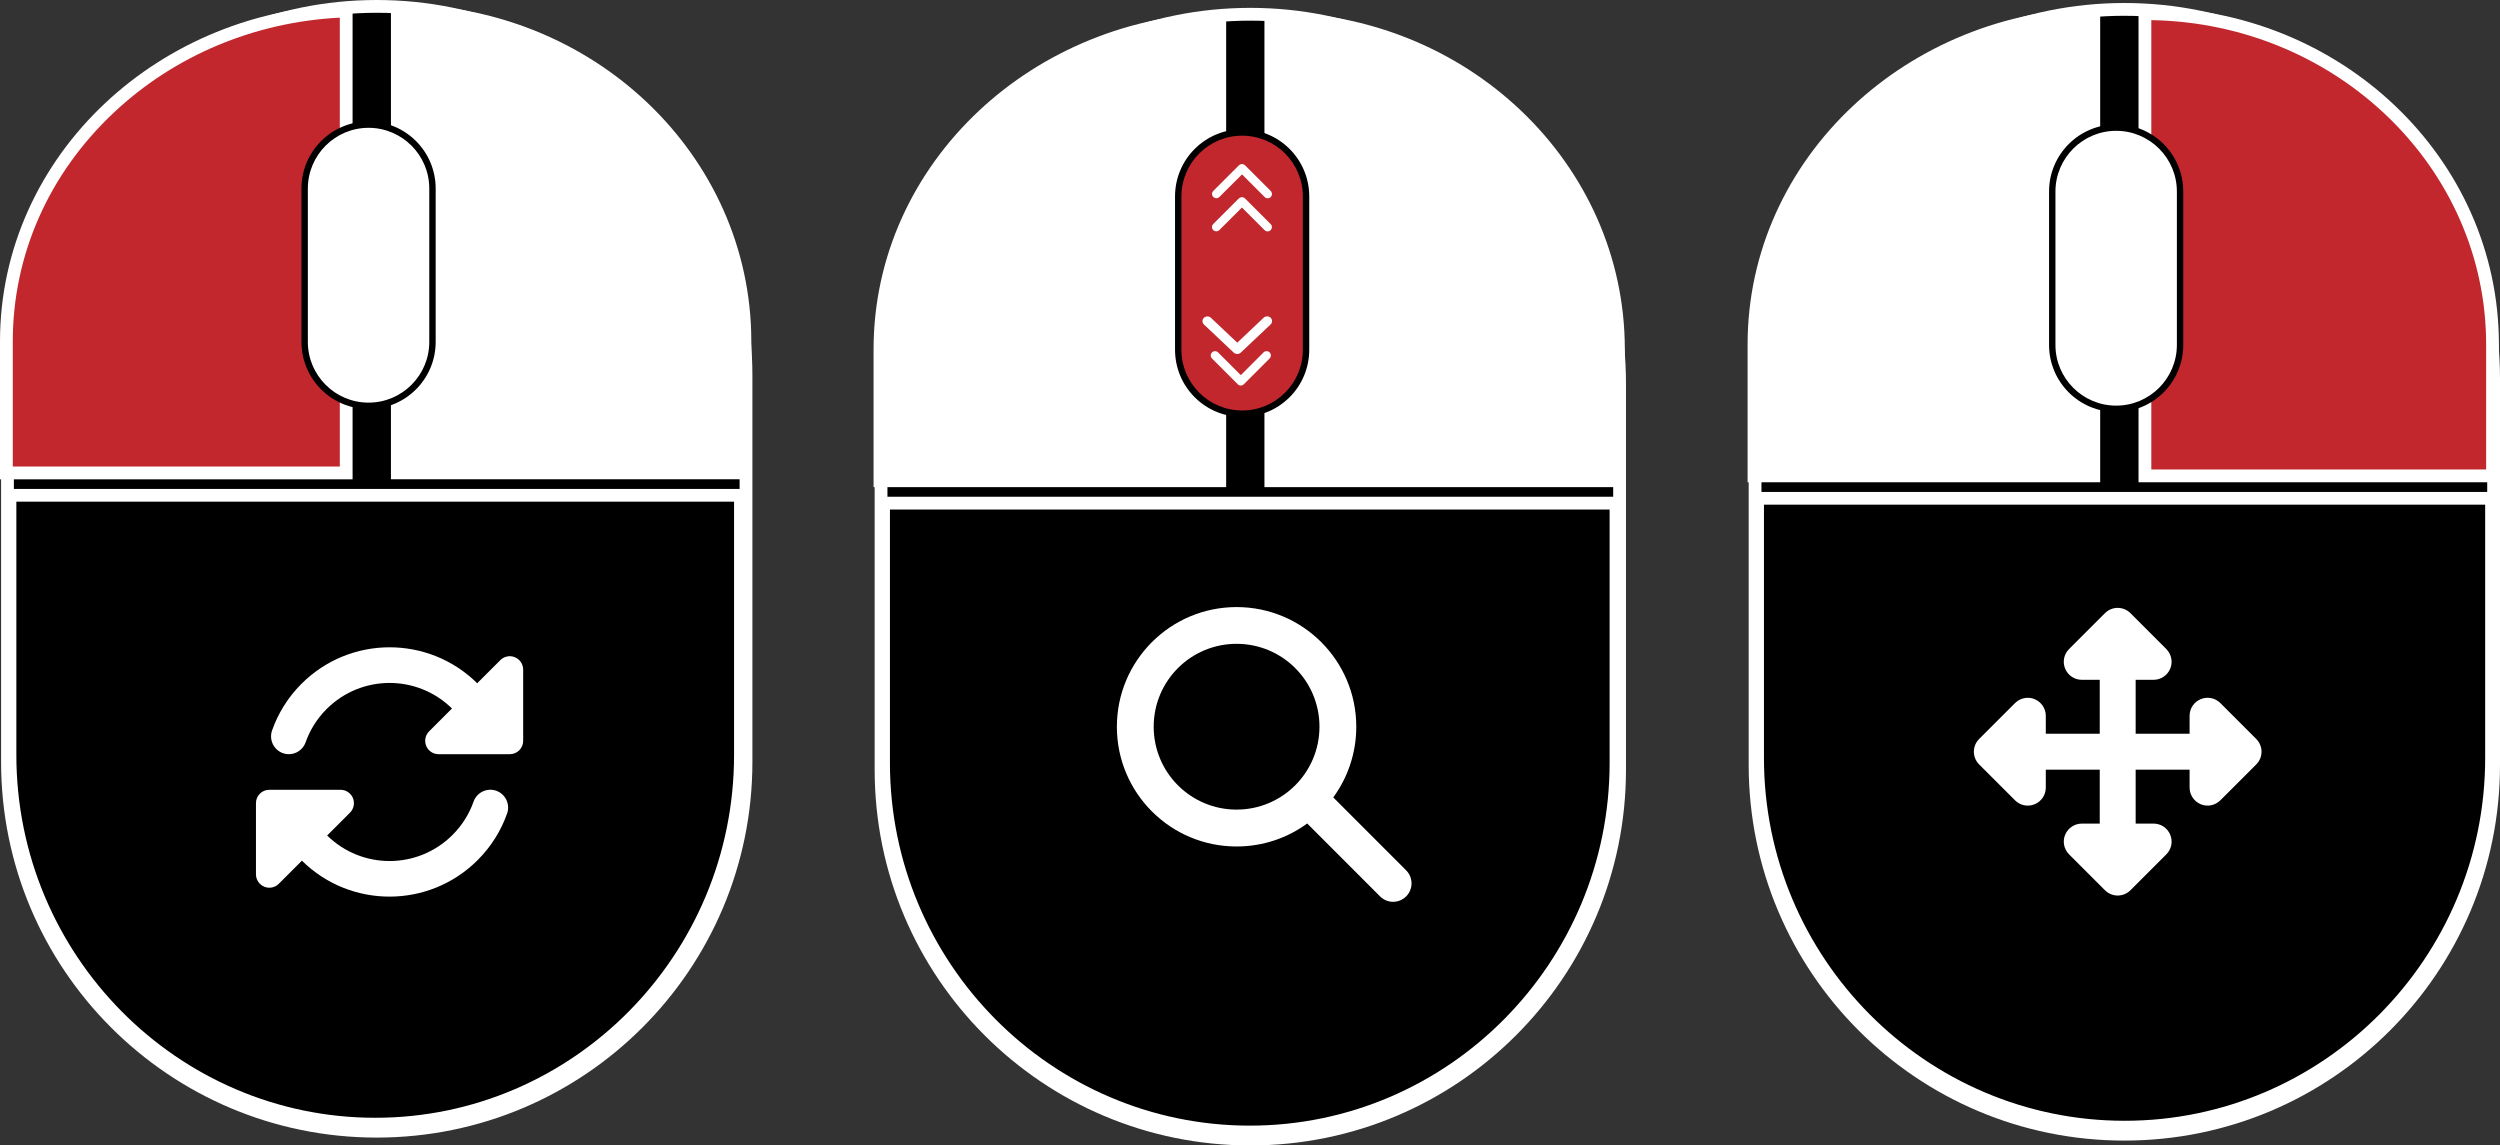 <?xml version="1.0" encoding="UTF-8"?>
<svg id="Ebene_2" data-name="Ebene 2" xmlns="http://www.w3.org/2000/svg" viewBox="0 0 391.18 179.23">
  <rect x="0" y="0" width="391.18" height="179.23" fill="#333333" stroke="none"/>
  <g id="Ebene_1-2" data-name="Ebene 1">
    <g>
      <path d="M195.64,178.23c-31.86,0-57.78-25.92-57.78-57.78v-60.44c0-31.86,25.92-57.78,57.78-57.78s57.78,25.92,57.78,57.78v60.44c0,31.86-25.92,57.78-57.78,57.78Z"/>
      <path d="M195.64,3.23c31.31,0,56.78,25.47,56.78,56.78v60.44c0,31.31-25.47,56.78-56.78,56.78s-56.78-25.47-56.78-56.78v-60.44c0-31.31,25.47-56.78,56.78-56.78M195.64,1.23h0c-32.46,0-58.78,26.32-58.78,58.78v60.44c0,32.46,26.32,58.78,58.78,58.78h0c32.46,0,58.78-26.32,58.78-58.78v-60.44c0-32.46-26.32-58.78-58.78-58.78h0Z" style="fill: #fff;"/>
    </g>
    <g>
      <path d="M137.69,75.23v-20.57c0-13.81,5.74-26.8,16.16-36.57,9.92-9.31,23.03-14.66,37.01-15.14v72.28h-53.17Z" style="fill: #fff;"/>
      <path d="M189.86,3.99v70.24h-51.17v-19.57c0-13.53,5.63-26.26,15.84-35.84,9.5-8.91,21.98-14.13,35.33-14.82M191.86,1.92c-15.11.26-28.76,6.11-38.7,15.43-10.18,9.55-16.47,22.73-16.47,37.3v21.57h55.17V1.92h0Z" style="fill: #fff;"/>
    </g>
    <g>
      <path d="M198.86,75.23V2.91h.04c29.97,0,54.35,23.21,54.35,51.75v20.57h-54.39Z" style="fill: #fff;"/>
      <path d="M199.86,3.92c28.97.49,52.39,23.06,52.39,50.74v19.57h-52.39V3.92M198.9,1.91c-.35,0-.7,0-1.05,0v74.31h56.39v-21.57c0-29.14-24.78-52.75-55.34-52.75h0Z" style="fill: #fff;"/>
    </g>
    <g>
      <path d="M194.36,64.73c-5.51,0-10-4.49-10-10v-24c0-5.51,4.49-10,10-10s10,4.49,10,10v24c0,5.51-4.49,10-10,10Z" style="fill: #c1272d;"/>
      <path d="M194.36,21.23c5.24,0,9.5,4.26,9.5,9.5v24c0,5.24-4.26,9.5-9.5,9.5s-9.5-4.26-9.5-9.5v-24c0-5.24,4.26-9.5,9.5-9.5M194.36,20.23c-5.8,0-10.5,4.7-10.5,10.5v24c0,5.8,4.7,10.5,10.5,10.5s10.5-4.7,10.5-10.5v-24c0-5.8-4.7-10.5-10.5-10.5h0Z"/>
    </g>
    <g>
      <path d="M195.56,177.13c-31.6,0-57.31-25.92-57.31-57.77v-40.63h114.61v40.63c0,31.85-25.7,57.77-57.3,57.77Z"/>
      <path d="M251.86,79.73v39.63c0,31.3-25.26,56.77-56.3,56.77s-56.31-25.47-56.31-56.77v-39.63h112.61M253.86,77.73h-116.61v41.63c0,32.46,26.1,58.77,58.31,58.77s58.3-26.31,58.3-58.77v-41.63h0Z" style="fill: #fff;"/>
    </g>
    <path d="M212.22,113.72c0,4.13-1.34,7.95-3.6,11.05l11.4,11.41c1.13,1.13,1.13,2.95,0,4.08-1.13,1.13-2.95,1.13-4.08,0l-11.4-11.41c-3.1,2.27-6.92,3.6-11.05,3.6-10.35,0-18.73-8.38-18.73-18.73s8.38-18.73,18.73-18.73,18.73,8.38,18.73,18.73ZM193.49,126.68c7.16,0,12.97-5.8,12.97-12.97s-5.8-12.97-12.97-12.97-12.97,5.8-12.97,12.97,5.8,12.97,12.97,12.97Z" style="fill: #fff;"/>
    <path d="M193.87,25.87c.26-.26.68-.26.95,0l4.01,4.01c.26.26.26.68,0,.95s-.68.26-.95,0l-3.54-3.54-3.54,3.53c-.26.26-.68.26-.95,0s-.26-.68,0-.95l4.01-4.01h0Z" style="fill: #fff;"/>
    <path d="M193.67,60.13c.26.26.69.26.95,0l4.04-4.04c.26-.26.26-.69,0-.95s-.69-.26-.95,0l-3.56,3.56-3.56-3.56c-.26-.26-.69-.26-.95,0s-.26.69,0,.95l4.04,4.04h0Z" style="fill: #fff;"/>
    <path d="M193.05,55.17c.3.29.8.29,1.1,0l4.67-4.41c.3-.29.3-.75,0-1.04s-.8-.29-1.1,0l-4.12,3.9-4.12-3.89c-.3-.29-.8-.29-1.1,0s-.3.75,0,1.04l4.67,4.41h0Z" style="fill: #fff;"/>
    <path d="M193.86,31.05c.26-.26.68-.26.95,0l4.01,4.01c.26.26.26.68,0,.95s-.68.26-.95,0l-3.54-3.54-3.54,3.53c-.26.26-.68.26-.95,0s-.26-.68,0-.95l4.01-4.01h0Z" style="fill: #fff;"/>
    <g>
      <path d="M332.4,177.47c-31.86,0-57.78-25.92-57.78-57.78v-60.44c0-31.86,25.92-57.78,57.78-57.78s57.78,25.92,57.78,57.78v60.44c0,31.86-25.92,57.78-57.78,57.78Z"/>
      <path d="M332.4,2.47c31.31,0,56.78,25.47,56.78,56.78v60.44c0,31.31-25.47,56.78-56.78,56.78s-56.78-25.47-56.78-56.78v-60.44c0-31.31,25.47-56.78,56.78-56.78M332.4.47h0c-32.46,0-58.78,26.32-58.78,58.78v60.44c0,32.46,26.32,58.78,58.78,58.78h0c32.46,0,58.78-26.32,58.78-58.78v-60.44c0-32.46-26.32-58.78-58.78-58.78h0Z" style="fill: #fff;"/>
    </g>
    <g>
      <path d="M274.45,74.47v-20.57c0-13.81,5.74-26.8,16.16-36.57,9.92-9.31,23.03-14.66,37.01-15.14v72.28h-53.17Z" style="fill: #fff;"/>
      <path d="M326.62,3.23v70.24h-51.17v-19.57c0-13.53,5.63-26.26,15.84-35.84,9.5-8.91,21.98-14.13,35.33-14.82M328.62,1.16c-15.11.26-28.76,6.11-38.7,15.43-10.18,9.55-16.47,22.73-16.47,37.3v21.57h55.17V1.16h0Z" style="fill: #fff;"/>
    </g>
    <g>
      <path d="M335.62,74.47V2.15h.04c29.97,0,54.35,23.21,54.35,51.75v20.57h-54.39Z" style="fill: #c1272d;"/>
      <path d="M336.62,3.15c28.97.49,52.39,23.06,52.39,50.74v19.57h-52.39V3.15M335.67,1.15c-.35,0-.7,0-1.05,0v74.31h56.39v-21.57c0-29.14-24.78-52.75-55.34-52.75h0Z" style="fill: #fff;"/>
    </g>
    <g>
      <path d="M331.12,63.97c-5.51,0-10-4.49-10-10v-24c0-5.51,4.49-10,10-10s10,4.49,10,10v24c0,5.51-4.49,10-10,10Z" style="fill: #fff;"/>
      <path d="M331.12,20.47c5.24,0,9.5,4.26,9.5,9.5v24c0,5.24-4.26,9.5-9.5,9.5s-9.5-4.26-9.5-9.5v-24c0-5.24,4.26-9.5,9.5-9.5M331.12,19.47h0c-5.8,0-10.5,4.7-10.5,10.5v24c0,5.8,4.7,10.5,10.5,10.5h0c5.8,0,10.5-4.7,10.5-10.5v-24c0-5.8-4.7-10.5-10.5-10.5h0Z"/>
    </g>
    <g>
      <path d="M332.44,176.37c-31.67,0-57.43-25.92-57.43-57.77v-40.63h114.85v40.63c0,31.85-25.76,57.77-57.42,57.77Z"/>
      <path d="M388.86,78.97v39.63c0,31.3-25.31,56.77-56.42,56.77s-56.43-25.47-56.43-56.77v-39.63h112.85M390.86,76.97h-116.85v41.63c0,32.46,26.15,58.77,58.43,58.77s58.42-26.31,58.42-58.77v-41.63h0Z" style="fill: #fff;"/>
    </g>
    <path d="M333.35,95.94c-1.1-1.1-2.88-1.1-3.98,0l-5.62,5.62c-.81.81-1.05,2.01-.61,3.07s1.46,1.74,2.6,1.74h2.81v8.44h-8.44v-2.81c0-1.13-.69-2.16-1.74-2.6s-2.26-.19-3.07.61l-5.62,5.62c-1.1,1.1-1.1,2.88,0,3.98l5.62,5.62c.81.81,2.01,1.05,3.07.61s1.74-1.46,1.74-2.6v-2.81h8.44v8.44h-2.81c-1.13,0-2.16.69-2.6,1.74s-.19,2.26.61,3.07l5.62,5.62c1.1,1.1,2.88,1.1,3.98,0l5.62-5.62c.81-.81,1.05-2.01.61-3.07s-1.46-1.74-2.6-1.74h-2.81v-8.44h8.44v2.81c0,1.13.69,2.16,1.74,2.6s2.26.19,3.07-.61l5.62-5.62c1.1-1.1,1.1-2.88,0-3.98l-5.62-5.62c-.81-.81-2.01-1.05-3.07-.61s-1.74,1.46-1.74,2.6v2.81h-8.44v-8.44h2.81c1.13,0,2.16-.69,2.6-1.74s.19-2.26-.61-3.07l-5.62-5.62h0Z" style="fill: #fff;"/>
    <g>
      <path d="M58.95,177c-31.86,0-57.78-25.92-57.78-57.78v-60.44C1.17,26.92,27.09,1,58.95,1s57.78,25.92,57.78,57.78v60.44c0,31.86-25.92,57.78-57.78,57.78Z"/>
      <path d="M58.95,2c31.31,0,56.78,25.47,56.78,56.78v60.44c0,31.31-25.47,56.78-56.78,56.78S2.17,150.53,2.17,119.22v-60.44C2.17,27.47,27.64,2,58.95,2M58.95,0h0C26.49,0,.17,26.32.17,58.78v60.44c0,32.46,26.32,58.78,58.78,58.78h0c32.46,0,58.78-26.32,58.78-58.78v-60.44C117.73,26.32,91.41,0,58.95,0h0Z" style="fill: #fff;"/>
    </g>
    <g>
      <path d="M1,74v-20.57c0-13.81,5.74-26.8,16.16-36.57C27.08,7.55,40.19,2.19,54.17,1.72v72.28H1Z" style="fill: #c1272d;"/>
      <path d="M53.17,2.76v70.24H2v-19.57c0-13.53,5.63-26.26,15.84-35.84C27.34,8.67,39.82,3.45,53.17,2.76M55.17.69c-15.11.26-28.76,6.11-38.7,15.43C6.29,25.67,0,38.85,0,53.43v21.57h55.17V.69h0Z" style="fill: #fff;"/>
    </g>
    <g>
      <path d="M62.17,74V1.68h.04c29.97,0,54.35,23.21,54.35,51.75v20.57h-54.39Z" style="fill: #fff;"/>
      <path d="M63.17,2.69c28.97.49,52.39,23.06,52.39,50.74v19.57h-52.39V2.69M62.22.68c-.35,0-.7,0-1.05,0v74.31h56.39v-21.57C117.56,24.29,92.78.68,62.22.68h0Z" style="fill: #fff;"/>
    </g>
    <g>
      <path d="M57.67,63.5c-5.51,0-10-4.49-10-10v-24c0-5.51,4.49-10,10-10s10,4.49,10,10v24c0,5.51-4.49,10-10,10Z" style="fill: #fff;"/>
      <path d="M57.67,20c5.24,0,9.5,4.26,9.5,9.5v24c0,5.24-4.26,9.5-9.5,9.5s-9.5-4.26-9.5-9.5v-24c0-5.24,4.26-9.5,9.5-9.5M57.67,19h0c-5.8,0-10.5,4.7-10.5,10.5v24c0,5.8,4.7,10.5,10.5,10.5h0c5.8,0,10.5-4.7,10.5-10.5v-24c0-5.8-4.7-10.5-10.5-10.5h0Z"/>
    </g>
    <g>
      <path d="M58.71,175.9c-31.52,0-57.15-25.92-57.15-57.77v-40.63h114.3v40.63c0,31.85-25.64,57.77-57.15,57.77Z"/>
      <path d="M114.86,78.5v39.63c0,31.3-25.19,56.77-56.14,56.77S2.56,149.43,2.56,118.13v-39.63h112.3M116.86,76.5H.56v41.63c0,32.46,26.03,58.77,58.15,58.77s58.14-26.31,58.14-58.77v-41.63h0Z" style="fill: #fff;"/>
    </g>
    <path d="M51.11,110.94c-1.52,1.52-2.62,3.31-3.29,5.21-.51,1.45-2.11,2.21-3.55,1.7s-2.21-2.11-1.7-3.55c.94-2.67,2.47-5.17,4.6-7.3,7.59-7.59,19.88-7.62,27.5-.09l3.62-3.62c.6-.6,1.5-.78,2.28-.45s1.29,1.09,1.29,1.93v11.15c0,1.16-.93,2.09-2.09,2.09h-11.15c-.84,0-1.61-.51-1.93-1.29s-.15-1.68.45-2.28l3.58-3.58c-5.45-5.36-14.2-5.33-19.62.09h0ZM40.05,125.67c0-1.16.93-2.09,2.09-2.09h11.15c.84,0,1.61.51,1.93,1.29s.15,1.68-.45,2.28l-3.58,3.58c5.45,5.36,14.2,5.33,19.62-.09,1.52-1.52,2.62-3.31,3.29-5.21.51-1.45,2.11-2.21,3.55-1.7s2.21,2.11,1.7,3.55c-.94,2.67-2.47,5.16-4.61,7.3-7.59,7.59-19.88,7.62-27.5.09l-3.62,3.62c-.6.6-1.5.78-2.28.45s-1.29-1.09-1.29-1.93v-11.14h0Z" style="fill: #fff;"/>
  </g>
</svg>